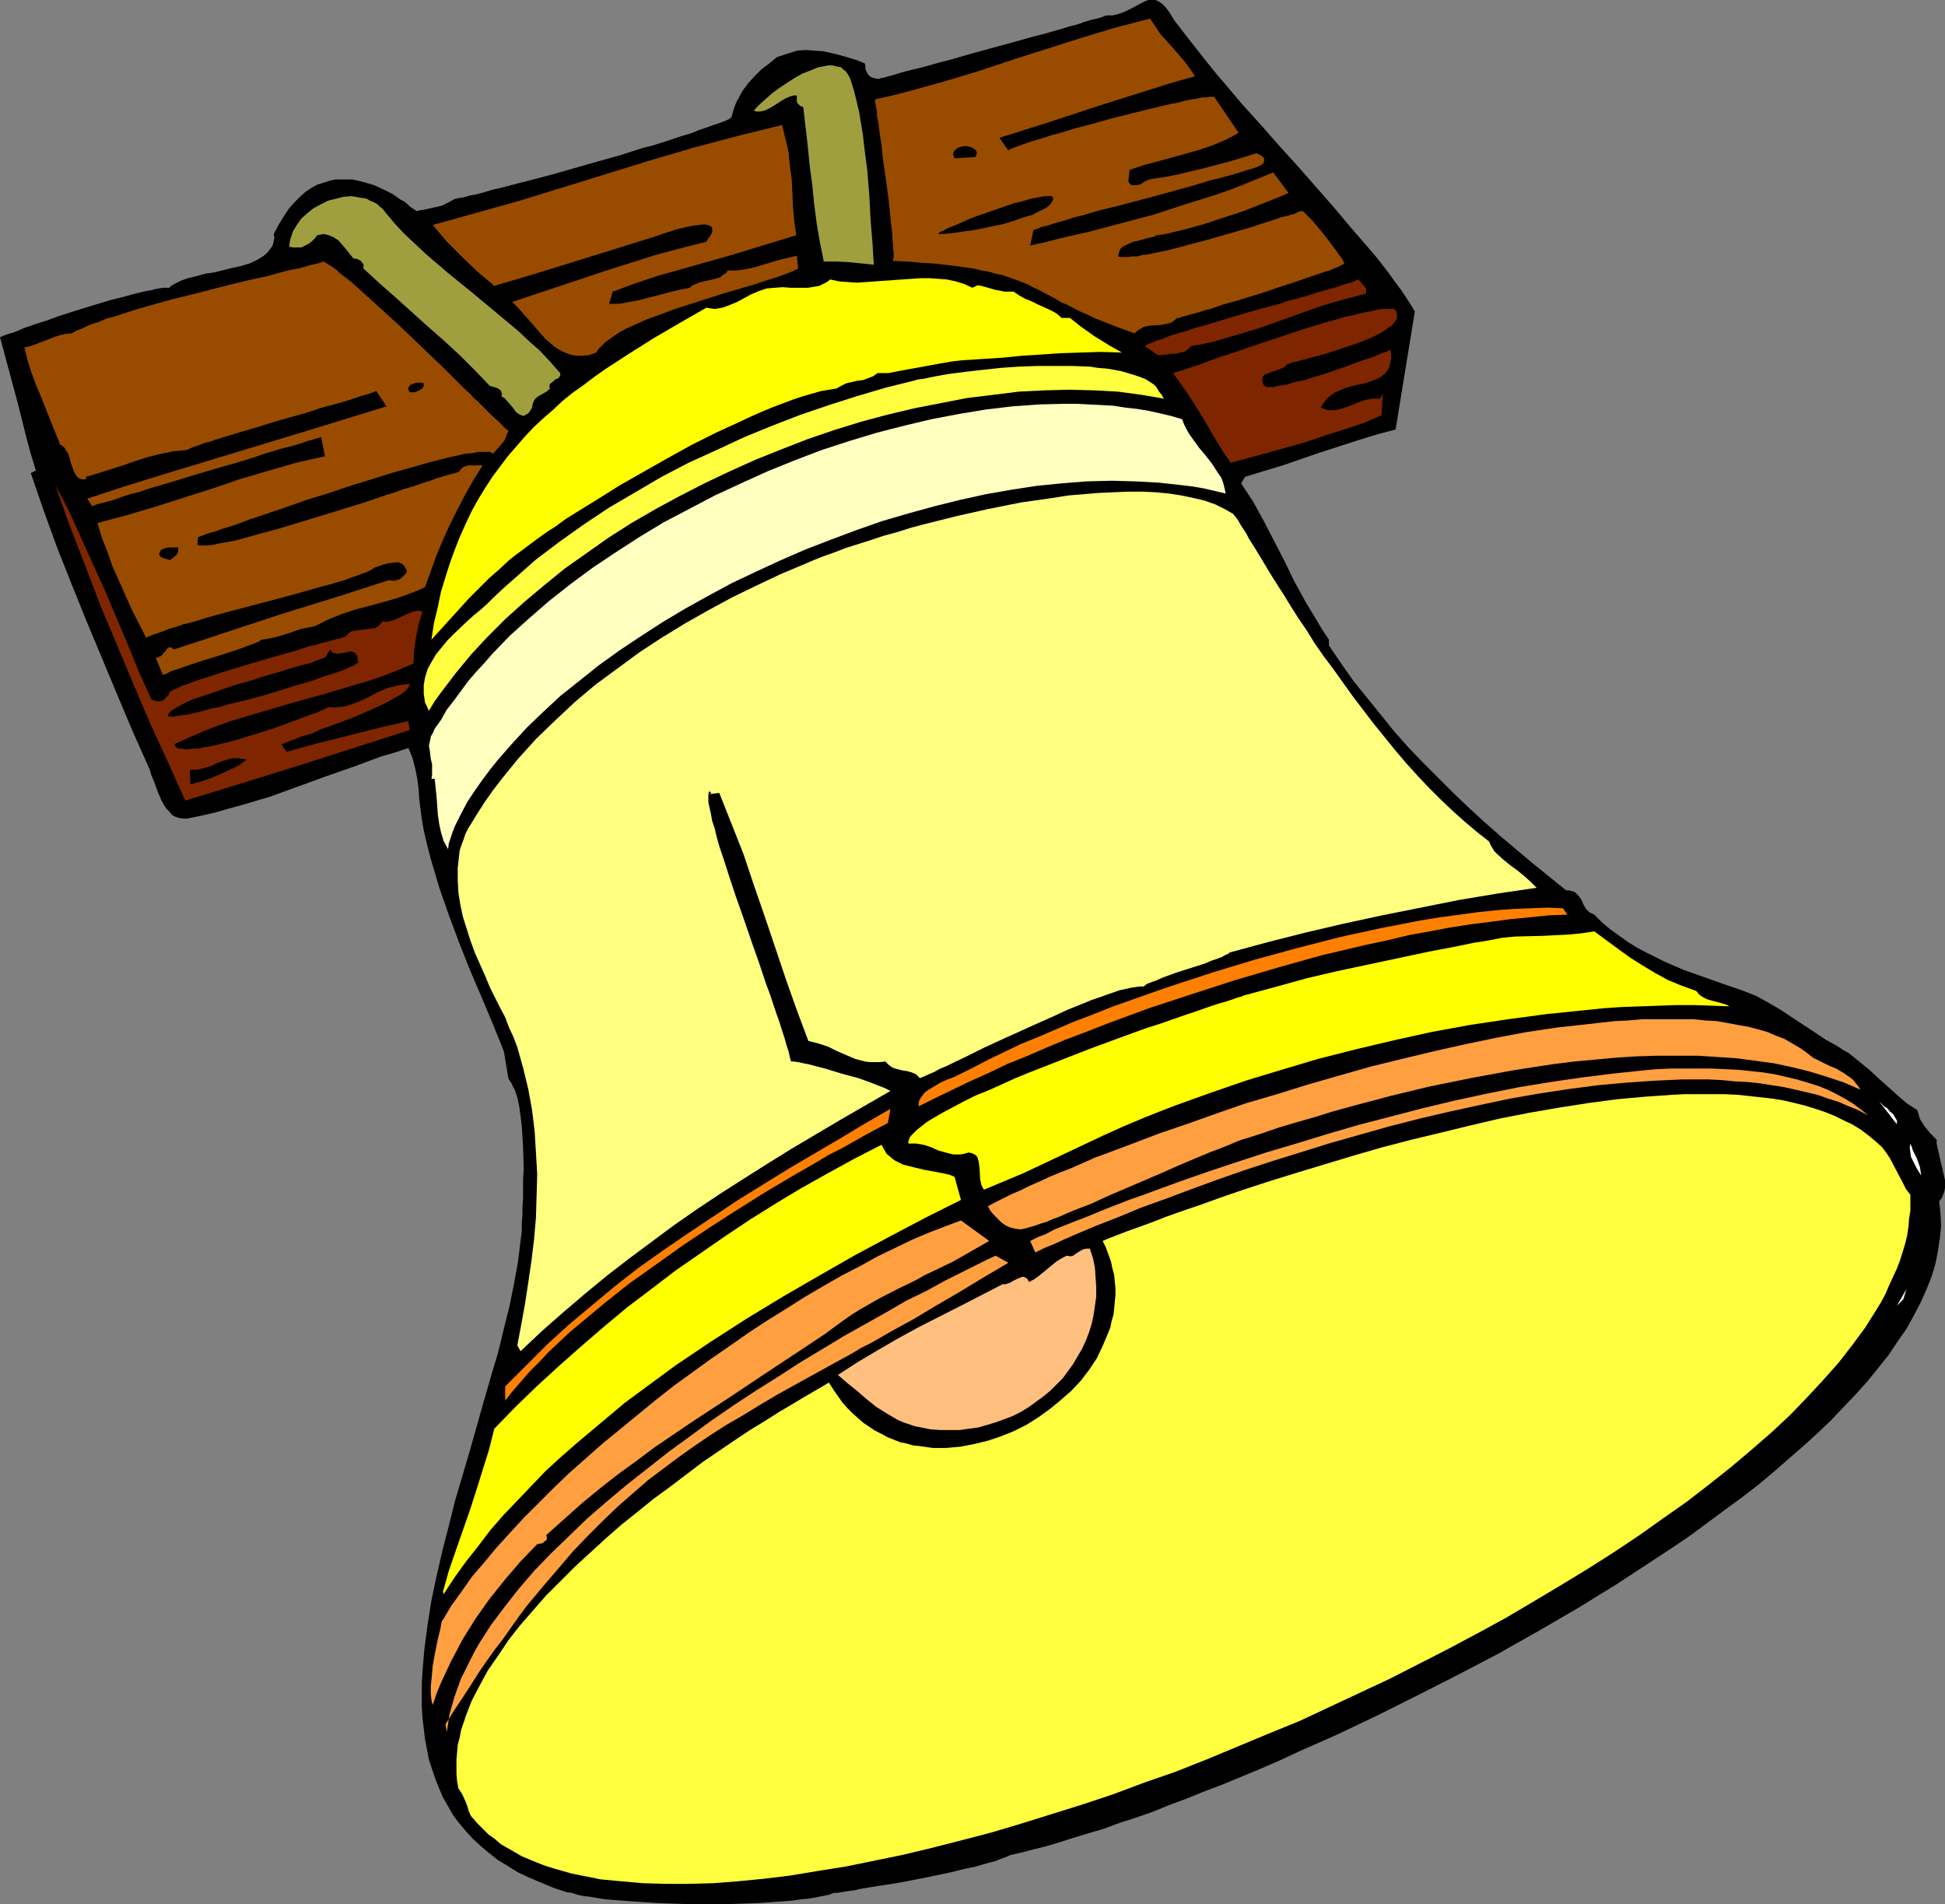 <?xml version="1.0" encoding="UTF-8" standalone="no"?>
<svg
   version="1.0"
   width="129.724mm"
   height="126.999mm"
   id="svg33"
   sodipodi:docname="Liberty Bell 10.wmf"
   xmlns:inkscape="http://www.inkscape.org/namespaces/inkscape"
   xmlns:sodipodi="http://sodipodi.sourceforge.net/DTD/sodipodi-0.dtd"
   xmlns="http://www.w3.org/2000/svg"
   xmlns:svg="http://www.w3.org/2000/svg">
  <rect width="100%" height="100%" fill="#808080" stroke="none"/>
  <sodipodi:namedview
     id="namedview33"
     pagecolor="#ffffff"
     bordercolor="#000000"
     borderopacity="0.25"
     inkscape:showpageshadow="2"
     inkscape:pageopacity="0.0"
     inkscape:pagecheckerboard="0"
     inkscape:deskcolor="#d1d1d1"
     inkscape:document-units="mm" />
  <defs
     id="defs1">
    <pattern
       id="WMFhbasepattern"
       patternUnits="userSpaceOnUse"
       width="6"
       height="6"
       x="0"
       y="0" />
  </defs>
  <path
     style="fill:#000000;fill-opacity:1;fill-rule:evenodd;stroke:none"
     d="m 356.651,78.519 -4.848,29.727 -4.848,1.292 -4.686,1.454 -9.534,3.07 -9.373,3.231 -4.848,1.454 -4.686,1.454 -0.97,1.616 3.07,4.685 2.747,5.008 2.586,5.008 2.586,5.008 2.424,5.008 2.747,5.008 2.909,4.847 1.454,2.423 1.616,2.423 v 1.454 l 3.07,4.524 3.07,4.362 3.394,4.201 3.394,4.201 3.394,4.201 3.555,4.039 3.717,3.877 3.878,3.877 3.717,3.716 3.878,3.716 4.04,3.716 4.04,3.554 8.242,6.947 8.403,6.786 h 0.646 l 0.646,0.162 0.646,0.162 0.485,0.323 0.808,0.808 0.646,0.969 0.485,1.131 0.646,1.131 0.808,0.808 0.646,0.323 0.646,0.323 1.939,1.939 2.101,1.777 2.262,1.616 2.262,1.616 2.101,1.292 2.424,1.292 2.262,1.131 2.262,1.131 4.848,2.1 5.01,1.777 5.01,1.777 5.171,1.777 3.232,1.292 2.909,1.616 3.07,1.777 2.909,1.939 5.656,3.716 2.909,1.939 2.909,1.616 1.454,0.969 1.454,0.808 2.586,2.1 2.586,2.1 2.262,2.1 4.686,4.201 2.424,2.1 2.747,1.777 0.323,1.131 0.323,1.131 0.646,0.969 0.485,0.808 1.454,1.777 1.616,1.616 v 0.969 l 0.162,0.808 0.485,2.1 0.485,2.1 0.485,2.1 0.485,2.1 v 0.969 0.969 l -0.162,0.969 -0.323,0.808 -0.323,0.808 -0.646,0.808 0.323,3.07 0.162,3.07 -0.323,3.231 -0.485,3.231 -0.646,3.231 -0.97,3.231 -1.293,3.231 -1.454,3.231 -1.778,3.393 -1.778,3.231 -2.262,3.231 -2.262,3.393 -2.586,3.231 -2.747,3.393 -2.909,3.231 -3.07,3.231 -3.232,3.393 -3.394,3.231 -3.555,3.231 -3.717,3.231 -3.878,3.393 -3.878,3.231 -4.202,3.231 -4.202,3.07 -4.363,3.231 -4.363,3.231 -4.525,3.07 -4.686,3.07 -9.373,6.139 -9.696,5.978 -10.019,5.816 -10.019,5.655 -10.181,5.332 -10.181,5.17 -10.019,5.008 -10.181,4.847 -9.858,4.362 -4.848,2.262 -4.848,2.1 -4.686,1.939 -4.686,1.939 -4.686,1.777 -4.363,1.777 -4.363,1.616 -4.363,1.777 -4.202,1.454 -4.04,1.292 -3.878,1.454 -3.878,1.131 -3.717,1.131 -3.555,1.131 -3.232,0.969 -3.232,0.808 -3.07,0.808 -2.909,0.646 -0.646,0.323 -0.808,0.323 -0.97,0.323 -1.131,0.485 -2.424,0.646 -2.747,0.808 -3.07,0.646 -3.232,0.808 -6.949,1.454 -6.787,1.292 -3.232,0.485 -3.07,0.485 -2.909,0.485 -1.293,0.323 -1.293,0.162 -1.131,0.162 -0.97,0.162 -0.97,0.162 h -0.808 l -1.293,0.485 -1.616,0.323 -1.616,0.323 -1.778,0.323 -1.939,0.162 -2.101,0.323 -2.101,0.162 -2.262,0.162 -4.525,0.323 -5.01,0.162 -5.01,0.162 h -5.01 l -5.171,-0.162 -4.848,-0.162 -4.848,-0.323 -4.525,-0.323 -2.101,-0.162 -2.101,-0.162 -1.778,-0.323 -1.939,-0.323 -1.616,-0.162 -1.454,-0.323 -1.454,-0.485 -1.293,-0.162 -3.394,-1.131 -3.07,-1.292 -3.07,-1.292 -2.747,-1.292 -2.586,-1.616 -2.424,-1.454 -2.262,-1.777 -2.101,-1.777 -1.939,-1.777 -1.778,-1.939 -1.778,-2.1 -1.454,-1.939 -1.293,-2.262 -1.293,-2.262 -0.97,-2.262 -0.97,-2.423 -0.808,-2.423 -0.808,-2.423 -0.485,-2.585 -0.485,-2.585 -0.323,-2.747 -0.323,-2.747 -0.162,-2.747 v -2.747 -2.908 l 0.162,-2.908 0.485,-5.816 0.808,-6.139 0.97,-6.139 1.293,-6.139 1.454,-6.301 1.616,-6.301 1.616,-6.462 3.717,-12.602 3.555,-12.602 1.778,-6.139 1.778,-5.978 1.454,-5.978 1.454,-5.816 1.131,-5.655 0.97,-5.332 0.323,-2.585 0.323,-2.747 0.323,-2.423 v -2.423 l 0.162,-1.616 v -1.939 l 0.162,-2.262 v -2.262 -2.585 l 0.162,-2.585 -0.162,-5.493 -0.162,-2.747 -0.162,-2.585 -0.323,-2.585 -0.323,-2.423 -0.485,-2.262 -0.646,-1.939 -0.485,-0.808 -0.323,-0.808 -0.485,-0.646 -0.323,-0.646 -1.131,-6.786 -2.747,-6.786 -2.909,-6.947 -2.909,-6.786 -2.747,-6.947 -2.586,-6.947 -2.424,-6.947 -2.101,-7.109 -0.97,-3.716 -0.808,-3.554 -0.485,-2.747 -0.323,-2.585 -0.323,-2.423 -0.162,-2.585 -0.323,-2.585 -0.485,-2.423 -0.646,-2.585 -0.485,-1.292 -0.646,-1.454 -3.394,1.131 -3.394,0.969 -6.949,2.585 -6.949,2.423 -7.11,2.585 -7.11,2.585 -7.11,2.1 -3.555,0.969 -3.394,0.969 -3.555,0.808 -3.232,0.646 h -1.131 l -0.97,-0.162 -0.97,-0.323 -0.808,-0.485 -0.646,-0.808 -0.808,-0.808 -0.485,-0.808 -0.646,-1.131 -0.97,-2.262 -0.808,-2.262 -0.808,-1.939 -0.323,-1.131 -0.323,-0.808 -4.04,-9.047 -3.878,-9.209 -7.757,-18.579 -3.717,-9.209 -3.717,-9.371 -3.394,-9.371 L 7.757,119.232 9.05,118.586 7.757,114.385 6.626,110.184 4.525,101.783 2.262,93.382 0,84.981 0.808,84.658 1.616,84.335 l 0.97,-0.323 1.131,-0.323 1.131,-0.485 1.131,-0.485 2.747,-0.969 3.07,-0.969 3.07,-1.131 6.626,-2.1 3.232,-0.969 3.232,-0.969 3.232,-0.808 2.909,-0.808 2.747,-0.646 1.131,-0.162 1.131,-0.323 0.97,-0.162 0.97,-0.162 h 0.808 0.808 l 0.485,-0.485 0.808,-0.485 1.616,-0.808 1.778,-0.646 2.101,-0.485 2.262,-0.646 2.262,-0.323 4.525,-1.131 2.262,-0.485 2.101,-0.646 1.778,-0.808 1.616,-0.969 0.646,-0.485 0.646,-0.646 0.485,-0.646 0.485,-0.646 0.323,-0.646 0.162,-0.808 0.162,-0.808 -0.162,-0.969 1.293,-2.423 1.293,-2.1 1.293,-1.939 1.454,-1.616 1.454,-1.454 1.293,-1.131 1.454,-0.969 1.454,-0.808 1.616,-0.485 1.454,-0.485 1.454,-0.323 h 1.454 1.454 1.454 l 1.454,0.323 1.293,0.323 2.747,0.808 2.424,1.131 2.262,1.131 1.778,1.292 0.97,0.485 0.808,0.646 0.485,0.485 0.646,0.485 0.485,0.323 0.323,0.162 0.162,0.162 0.162,0.162 h 0.485 l 0.485,-0.162 1.131,-0.162 1.454,-0.323 1.454,-0.323 1.454,-0.323 1.293,-0.646 0.97,-0.485 0.808,-0.485 1.131,-0.323 1.293,-0.162 1.616,-0.485 1.778,-0.323 1.778,-0.485 2.101,-0.646 2.262,-0.485 2.424,-0.646 2.424,-0.646 2.586,-0.646 5.494,-1.454 5.656,-1.616 5.656,-1.616 5.818,-1.616 5.494,-1.777 2.586,-0.646 2.586,-0.808 2.424,-0.808 2.424,-0.808 2.262,-0.646 1.939,-0.808 1.939,-0.646 1.778,-0.646 1.454,-0.485 1.293,-0.485 1.131,-0.485 0.646,-0.485 0.323,-1.131 0.323,-1.131 0.485,-1.292 0.485,-0.969 1.131,-2.1 1.454,-1.939 1.616,-1.777 1.778,-1.777 1.939,-1.454 1.939,-1.616 5.01,-1.616 2.262,-0.162 2.262,0.162 2.101,0.162 2.262,0.485 1.939,0.485 2.262,0.646 2.101,0.646 1.939,0.808 0.162,0.808 v 0.646 l 0.323,0.646 0.323,0.646 0.485,0.485 0.485,0.323 0.646,0.162 0.808,0.162 h 0.323 l 0.485,-0.162 0.808,-0.162 1.131,-0.323 1.293,-0.323 1.454,-0.485 1.778,-0.485 1.939,-0.485 2.101,-0.485 2.262,-0.646 2.262,-0.646 2.586,-0.646 5.01,-1.454 10.666,-2.908 5.171,-1.454 2.586,-0.646 2.262,-0.646 2.262,-0.646 2.101,-0.646 1.939,-0.485 1.778,-0.646 1.616,-0.485 1.454,-0.323 1.131,-0.323 0.808,-0.323 0.646,-0.162 h 0.162 1.293 l 1.293,-0.323 0.97,-0.323 1.131,-0.485 1.939,-0.969 1.778,-0.969 0.97,-0.485 L 289.425,0 h 0.808 0.97 l 0.808,0.323 0.97,0.646 0.808,0.808 0.485,0.646 0.485,0.646 1.293,2.1 1.616,2.1 1.616,2.1 1.778,2.262 1.778,2.262 1.939,2.423 1.939,2.423 2.101,2.423 4.363,5.17 4.686,5.17 4.686,5.332 4.686,5.17 4.686,5.332 4.525,5.17 4.202,5.008 2.101,2.423 2.101,2.423 1.939,2.262 1.778,2.262 1.616,2.1 1.616,2.262 1.454,1.939 1.293,1.939 1.131,1.777 z"
     id="path1" />
  <path
     style="fill:#994c00;fill-opacity:1;fill-rule:evenodd;stroke:none"
     d="m 301.222,19.226 -6.302,1.777 -6.141,1.939 -12.282,3.877 -12.282,4.039 -12.282,3.877 2.262,3.231 0.323,-0.323 0.808,-0.323 0.808,-0.323 0.97,-0.323 1.293,-0.485 1.454,-0.485 1.616,-0.485 1.616,-0.485 1.939,-0.646 1.939,-0.485 4.202,-1.292 4.363,-1.131 4.525,-1.292 4.525,-1.131 4.525,-1.131 4.04,-0.969 2.101,-0.485 1.778,-0.323 1.778,-0.485 1.616,-0.323 1.293,-0.162 1.293,-0.323 h 1.131 l 0.808,-0.162 h 0.646 0.485 l 6.141,9.047 -1.616,0.969 -1.616,0.808 -3.394,1.454 -3.394,1.131 -3.394,0.969 -3.555,0.969 -3.555,0.969 -3.555,0.969 -3.394,1.131 -0.323,2.908 0.323,0.485 0.323,0.323 0.323,0.162 h 0.323 0.646 l 0.97,-0.162 1.616,-0.969 0.808,-0.323 0.808,-0.162 3.232,-0.485 3.232,-0.646 3.394,-0.808 3.394,-0.808 6.626,-1.777 3.232,-0.969 3.07,-0.969 0.97,0.485 0.485,0.323 0.323,0.323 0.162,0.323 v 0.485 l -0.162,0.485 -0.485,0.485 -0.323,0.162 -0.646,0.323 -0.808,0.323 -1.131,0.323 -1.131,0.323 -1.454,0.485 -1.616,0.485 -1.778,0.485 -1.778,0.485 -2.101,0.485 -2.101,0.646 -2.101,0.646 -4.686,1.292 -4.686,1.292 -2.424,0.646 -2.424,0.646 -4.848,1.292 -4.686,1.131 -2.262,0.646 -2.101,0.646 -2.101,0.485 -1.939,0.646 -1.778,0.485 -1.616,0.485 -1.454,0.485 -1.454,0.323 -1.131,0.485 -0.97,0.323 -0.808,3.877 3.717,-0.808 3.717,-0.969 7.757,-1.777 7.918,-2.1 7.918,-2.1 7.918,-2.585 7.757,-2.423 3.717,-1.292 3.717,-1.454 3.555,-1.454 3.555,-1.454 v 0 l 3.878,5.17 -1.454,0.646 -1.616,0.646 -1.939,0.808 -2.101,0.808 -2.101,0.808 -2.424,0.969 -5.01,1.616 -4.848,1.616 -2.424,0.646 -2.262,0.646 -2.101,0.485 -1.939,0.485 -1.616,0.323 -1.454,0.162 -0.485,0.323 -0.646,0.162 -1.454,0.323 -1.616,0.485 -1.616,0.323 -1.454,0.646 -0.646,0.323 -0.646,0.323 -0.485,0.485 -0.323,0.646 -0.162,0.646 -0.162,0.646 0.808,0.162 h 0.646 0.97 l 1.131,-0.162 h 1.293 l 1.131,-0.323 1.454,-0.162 1.454,-0.323 3.232,-0.646 3.232,-0.808 3.555,-0.969 3.717,-0.969 7.272,-2.1 3.394,-0.969 3.394,-1.131 3.07,-0.969 1.293,-0.485 1.454,-0.323 1.131,-0.323 1.131,-0.323 0.808,-0.485 0.97,-0.162 0.485,0.485 0.485,0.485 0.808,0.808 0.646,0.646 1.616,1.939 1.616,1.939 1.454,1.939 1.454,1.939 0.646,0.969 0.646,0.808 0.323,0.646 0.323,0.646 -0.162,0.162 -0.323,0.162 -0.646,0.323 -0.646,0.323 -0.97,0.323 -0.97,0.485 -1.293,0.323 -1.293,0.485 -1.454,0.485 -1.454,0.485 -3.232,1.131 -3.555,1.131 -3.717,1.292 -7.272,2.262 -3.555,0.969 -3.232,1.131 -1.454,0.323 -1.293,0.485 -1.293,0.323 -1.293,0.323 -0.97,0.323 -0.808,0.162 -0.808,0.323 h -0.485 l -0.485,0.485 -0.646,0.485 -0.646,0.323 -0.808,0.162 -1.454,0.323 -2.909,0.162 -1.454,0.323 -0.485,0.323 -0.646,0.323 -0.646,0.485 -0.485,0.485 -2.747,-0.969 -2.586,-0.969 -2.424,-0.969 -2.101,-0.808 -1.939,-0.969 -1.939,-0.808 -1.616,-0.808 -1.454,-0.808 -1.616,-0.646 -1.293,-0.808 -2.424,-1.292 -2.424,-1.292 -1.131,-0.485 -1.131,-0.646 -2.424,-0.969 -2.747,-0.969 -1.454,-0.485 -1.616,-0.323 -1.616,-0.485 -1.939,-0.323 -1.939,-0.485 -2.262,-0.323 -2.424,-0.323 -2.586,-0.323 -2.909,-0.323 -3.07,-0.162 -3.394,-0.323 -3.717,-0.162 v -0.323 l 0.162,-0.485 v -1.454 l -0.162,-0.969 v -0.969 l -0.162,-1.131 v -1.292 l -0.323,-2.747 -0.323,-3.07 -0.323,-3.231 -0.485,-3.554 -0.97,-6.786 -0.323,-3.231 -0.485,-3.07 -0.323,-2.747 -0.323,-1.292 v -1.131 l -0.162,-0.969 -0.162,-0.808 -0.162,-0.808 v -0.646 l 4.363,-0.969 4.363,-1.131 8.726,-2.423 8.565,-2.585 8.726,-2.908 17.291,-5.493 8.565,-2.585 8.726,-2.262 1.293,1.939 1.293,1.939 3.07,3.393 3.07,3.554 1.293,1.777 z"
     id="path2" />
  <path
     style="fill:#9f9f3f;fill-opacity:1;fill-rule:evenodd;stroke:none"
     d="m 220.261,66.725 -3.07,-0.323 -3.232,-0.323 -3.07,-0.162 h -3.232 l -0.97,-4.847 -0.808,-4.685 -0.646,-5.008 -0.485,-4.847 -0.646,-4.847 -0.485,-4.847 -1.131,-9.855 -0.485,-0.162 -0.323,-0.162 -0.323,-0.323 -0.323,-0.323 -0.162,-0.485 v -0.485 -0.485 -0.485 h -0.808 l -0.646,0.162 -1.293,0.485 -1.293,0.808 -1.293,0.808 -1.293,0.808 -1.293,0.646 -0.646,0.162 -0.808,0.162 h -0.646 l -0.808,-0.162 0.323,-0.485 0.485,-0.485 0.97,-0.969 1.454,-1.292 1.454,-1.292 1.778,-1.292 1.939,-1.292 1.778,-1.131 1.939,-1.131 2.101,-0.808 1.939,-0.808 1.778,-0.323 0.808,-0.162 h 0.97 l 0.808,0.162 0.646,0.162 0.808,0.162 0.485,0.485 0.646,0.485 0.485,0.646 0.485,0.808 0.323,0.808 0.808,2.585 0.646,2.585 0.646,2.747 0.485,2.908 0.485,2.908 0.323,2.908 0.808,6.301 0.485,6.139 0.323,6.139 0.485,5.816 0.162,2.747 z"
     id="path3" />
  <path
     style="fill:#994c00;fill-opacity:1;fill-rule:evenodd;stroke:none"
     d="m 200.707,59.293 -5.818,1.777 -5.818,1.777 -5.818,1.777 -5.818,1.616 -5.656,1.616 -5.818,1.616 -5.818,1.939 -5.656,2.1 V 73.349 l -0.97,3.231 h 2.586 l 2.586,-0.485 2.586,-0.485 2.424,-0.646 2.586,-0.646 2.424,-0.646 2.586,-0.646 2.586,-0.485 0.485,-0.485 0.646,-0.323 1.131,-0.485 1.293,-0.323 1.454,-0.323 1.293,-0.323 1.293,-0.323 0.97,-0.808 0.646,-0.323 0.323,-0.646 h 2.262 l 2.262,-0.323 2.262,-0.485 2.101,-0.646 4.363,-1.292 2.101,-0.485 2.101,-0.485 0.323,3.231 -0.97,0.485 -1.131,0.485 -1.293,0.485 -1.293,0.485 -1.454,0.485 -1.616,0.485 -3.394,1.131 -3.878,1.131 -3.878,1.131 -8.08,2.585 -4.04,1.292 -3.878,1.454 -3.555,1.292 -3.555,1.616 -1.454,0.646 -1.454,0.808 -1.454,0.969 -1.131,0.808 -1.131,0.808 -0.808,0.808 -0.808,0.808 -0.646,0.969 -1.778,0.646 -1.778,0.162 h -1.616 l -1.454,-0.323 -1.293,-0.485 -1.293,-0.646 -1.293,-0.808 -1.131,-0.969 -1.131,-0.969 -1.131,-1.292 -2.262,-2.585 -2.424,-2.747 -1.293,-1.454 -1.293,-1.292 12.12,-4.039 12.12,-4.039 12.282,-3.877 6.141,-1.616 6.302,-1.616 0.485,-0.808 0.485,-0.646 0.323,-0.646 0.162,-0.485 v -0.485 -0.323 l -0.162,-0.323 -0.162,-0.162 -0.808,-0.323 -0.97,-0.162 -1.293,0.162 -1.454,0.162 -2.909,0.646 -1.454,0.323 -1.293,0.485 -1.131,0.323 -0.97,0.323 -0.323,0.162 h -0.323 l -0.162,0.162 v 0 l -10.342,3.231 -20.846,6.462 -10.342,3.07 -4.202,-3.554 -3.878,-3.716 -3.878,-3.877 -3.555,-4.201 10.989,-3.07 10.989,-3.07 21.978,-6.786 10.989,-3.393 10.989,-3.231 10.989,-2.908 11.15,-2.747 0.808,3.393 0.808,3.393 0.323,3.393 0.485,3.554 0.162,3.554 0.162,3.554 0.323,3.393 z"
     id="path4" />
  <path
     style="fill:#000000;fill-opacity:1;fill-rule:evenodd;stroke:none"
     d="m 245.793,39.582 -5.171,0.323 -0.323,-0.808 v -0.646 l 0.323,-0.485 0.485,-0.485 0.485,-0.323 0.646,-0.162 0.646,-0.162 h 0.808 l 0.646,0.162 0.646,0.162 0.485,0.323 0.485,0.323 0.162,0.323 0.162,0.485 -0.162,0.485 z"
     id="path5" />
  <path
     style="fill:#9f9f3f;fill-opacity:1;fill-rule:evenodd;stroke:none"
     d="m 138.653,97.906 -0.646,0.646 -0.808,0.485 -1.454,0.808 -0.646,0.485 -0.485,0.646 -0.323,0.808 -0.162,0.969 -0.485,0.808 -0.485,0.646 -0.646,0.323 -0.485,0.323 -0.485,-0.162 -0.485,-0.162 -0.485,-0.323 -0.485,-0.323 -0.808,-1.131 -0.97,-1.131 -0.97,-1.131 -0.485,-0.323 -0.485,-0.323 0.162,-0.485 -0.162,-0.646 -0.323,-0.485 -0.323,-0.162 -0.485,-0.323 -0.646,-0.162 -1.131,-0.323 -3.717,-3.877 -3.878,-3.877 -4.04,-3.716 -4.04,-3.554 -8.08,-7.27 -4.04,-3.554 -4.04,-3.716 V 67.048 66.563 l -0.323,-0.323 -0.323,-0.485 -0.97,-0.485 -0.97,-0.162 -1.778,-2.262 -0.97,-1.131 -0.97,-1.131 -1.293,-0.808 -1.131,-0.485 -0.646,-0.162 -0.646,-0.162 -0.808,0.162 -0.808,0.162 -0.646,0.808 -0.646,0.646 -0.808,0.646 -0.97,0.485 -0.97,0.485 h -0.97 -1.131 l -0.97,-0.162 0.162,-1.131 0.162,-0.808 0.646,-1.939 0.97,-1.616 1.131,-1.616 1.454,-1.292 1.616,-1.292 1.778,-0.969 1.939,-0.969 1.939,-0.485 1.939,-0.485 1.939,-0.162 1.939,0.323 1.939,0.323 0.808,0.485 0.808,0.323 0.97,0.485 0.646,0.646 0.808,0.646 0.646,0.808 2.262,2.747 2.424,2.585 2.747,2.585 2.747,2.585 5.656,4.847 5.979,4.847 5.818,4.847 5.818,4.847 2.747,2.585 2.747,2.423 2.586,2.747 2.262,2.585 0.323,0.323 v 0.323 0.323 l -0.162,0.162 -0.323,0.485 -0.808,0.323 -0.485,0.485 -0.646,0.485 -0.162,0.162 -0.162,0.485 v 0.323 z"
     id="path6" />
  <path
     style="fill:#000000;fill-opacity:1;fill-rule:evenodd;stroke:none"
     d="m 265.347,49.599 0.162,0.485 -0.162,0.485 -0.162,0.323 -0.323,0.485 -0.485,0.485 -0.646,0.485 -0.808,0.485 -0.808,0.323 -1.778,0.969 -2.262,0.646 -2.262,0.808 -2.586,0.808 -5.333,1.131 -2.424,0.485 -2.424,0.323 -2.262,0.323 -0.97,0.162 h -0.808 l -0.808,0.162 h -1.778 l 0.323,-0.323 0.485,-0.323 0.646,-0.162 0.646,-0.485 1.616,-0.646 1.939,-0.808 2.101,-0.969 2.101,-0.808 4.686,-1.616 4.686,-1.616 2.101,-0.485 2.101,-0.646 1.778,-0.323 1.616,-0.323 h 0.646 0.646 0.485 z"
     id="path7" />
  <path
     style="fill:#994c00;fill-opacity:1;fill-rule:evenodd;stroke:none"
     d="m 128.149,108.569 -0.323,0.808 -0.646,1.616 -0.646,0.808 -1.131,1.292 -1.131,1.292 -0.162,-0.162 -0.323,-0.162 -0.323,-0.162 h -0.485 -1.131 -1.293 l -1.616,0.323 -1.778,0.162 -2.101,0.485 -2.262,0.485 -2.424,0.646 -2.586,0.646 -2.747,0.808 -2.909,0.808 -2.909,0.808 -3.07,0.969 -6.302,1.939 -3.07,0.969 -3.232,1.131 -6.302,1.939 -5.979,2.1 -2.909,0.969 -2.747,0.969 -2.586,0.808 -2.424,0.969 -2.424,0.808 -2.101,0.646 -1.778,0.646 -1.778,0.485 -1.293,0.485 -1.293,0.485 -0.162,1.939 0.485,0.162 h 0.97 0.97 l 1.454,-0.162 1.454,-0.323 1.778,-0.323 1.939,-0.323 1.939,-0.485 2.262,-0.646 2.262,-0.646 2.424,-0.646 2.424,-0.646 5.333,-1.616 5.333,-1.616 10.989,-3.393 5.171,-1.777 2.586,-0.808 2.262,-0.808 2.262,-0.646 2.262,-0.808 2.101,-0.646 1.778,-0.646 1.616,-0.485 1.616,-0.485 1.293,-0.323 0.97,-0.323 0.485,-0.646 0.485,-0.485 0.808,-0.323 0.808,-0.162 h 3.394 l -2.262,3.554 -2.101,3.716 -1.939,3.716 -1.939,3.877 -1.778,3.877 -1.616,3.877 -1.454,4.039 -1.454,4.039 -1.778,0.808 -1.616,0.646 -3.555,1.292 -3.394,0.969 -3.555,0.969 -3.717,0.969 -3.394,1.131 -3.555,1.454 -1.616,0.808 -1.616,0.808 -1.616,0.323 -1.778,0.323 -3.232,1.131 -3.232,0.969 -1.616,0.323 -1.778,0.323 h -0.162 l -0.323,0.162 -0.323,0.323 -0.485,0.162 -1.131,0.485 -1.454,0.485 -1.616,0.646 -1.939,0.646 -4.04,1.292 -4.202,1.292 -1.939,0.646 -1.939,0.646 -1.778,0.646 -1.616,0.485 -1.131,0.646 -0.97,0.323 -1.778,-4.362 h 0.485 l 0.323,-0.162 0.646,-0.323 0.485,-0.646 0.485,-0.485 0.323,-0.485 0.485,-0.485 h 0.646 l 0.323,0.323 0.485,0.162 26.987,-8.886 13.574,-4.201 13.574,-4.362 0.646,0.162 h 0.808 l 0.485,-0.162 0.646,-0.162 0.646,-0.485 0.485,-0.485 0.485,-0.485 0.323,-0.646 -0.323,-0.646 -0.323,-0.485 -0.323,-0.485 -0.485,-0.323 -0.485,-0.162 -0.485,-0.162 -1.131,0.162 -1.293,0.162 -1.293,0.323 -1.293,0.485 -0.97,0.323 -0.323,0.323 -0.646,0.323 -0.97,0.485 -0.97,0.323 -1.293,0.485 -1.454,0.485 -1.616,0.646 -1.778,0.485 -2.101,0.646 -1.939,0.485 -2.262,0.646 -2.262,0.646 -4.686,1.292 -4.848,1.292 -9.858,2.585 -4.686,1.292 -2.101,0.646 -2.101,0.646 -2.101,0.485 -1.778,0.646 -1.778,0.485 -1.616,0.646 -1.293,0.485 -1.131,0.323 -1.131,0.485 -0.646,0.323 -3.555,-6.947 -3.232,-7.27 -1.616,-3.554 -1.293,-3.716 -1.454,-3.716 -1.131,-3.716 7.272,-1.939 7.11,-2.1 14.221,-4.524 7.11,-2.423 7.11,-2.1 7.272,-2.1 3.555,-0.808 3.717,-0.808 -0.97,-4.847 h -0.162 l -0.323,0.162 -0.808,0.162 -0.808,0.323 -1.293,0.323 -1.293,0.485 -1.616,0.485 -1.778,0.485 -1.939,0.485 -2.101,0.646 -2.262,0.646 -2.262,0.808 -4.686,1.454 -5.171,1.454 -10.181,3.07 -4.848,1.454 -2.262,0.646 -2.262,0.808 -2.101,0.485 -1.939,0.646 -1.778,0.646 -1.616,0.485 -1.293,0.323 -1.293,0.323 -0.97,0.323 -0.646,0.323 -1.293,-1.939 9.373,-3.07 9.373,-2.908 37.814,-11.471 18.907,-5.816 -2.586,-3.877 -0.808,0.323 -0.808,0.323 -1.131,0.323 -1.131,0.323 -1.454,0.485 -1.454,0.485 -1.616,0.485 -1.616,0.485 -3.717,0.969 -3.878,1.292 -8.08,2.262 -4.04,1.292 -3.878,1.131 -3.717,1.131 -1.616,0.485 -1.616,0.485 -1.293,0.485 -1.454,0.323 -1.131,0.485 -0.97,0.323 -0.97,0.323 -0.646,0.323 -0.485,0.162 -0.162,0.162 -3.394,0.323 -3.232,0.646 -3.232,0.808 -3.07,0.969 -3.232,1.131 -3.07,0.969 -3.07,0.969 -3.232,0.969 v 0.646 h -0.808 l -0.646,-0.162 -0.646,-0.323 -0.323,-0.485 -0.323,-0.485 -0.323,-0.646 -0.485,-1.454 -0.323,-0.808 -0.162,-0.808 -0.485,-1.454 -0.485,-0.646 -0.323,-0.646 -0.485,-0.485 -0.646,-0.323 -2.424,-5.978 -2.424,-6.139 L 9.05,96.936 7.918,93.867 6.949,90.797 6.141,87.566 l 1.616,-0.323 2.909,-1.131 1.293,-0.485 1.616,-0.646 1.454,-0.485 1.454,-0.323 1.616,-0.162 1.131,-0.646 1.293,-0.485 1.293,-0.646 1.616,-0.646 1.616,-0.485 1.778,-0.808 1.939,-0.485 1.939,-0.646 4.04,-1.292 4.525,-1.292 4.686,-1.292 4.686,-1.131 9.373,-2.423 4.686,-1.131 4.525,-0.969 4.04,-1.131 1.939,-0.485 1.939,-0.323 1.778,-0.485 1.616,-0.485 1.616,-0.323 1.454,-0.485 0.485,0.323 0.808,0.485 0.808,0.485 1.131,0.808 0.97,0.969 1.293,0.969 1.454,1.131 1.454,1.292 1.616,1.454 1.616,1.454 1.778,1.616 1.778,1.616 3.717,3.393 3.717,3.554 7.595,7.27 3.555,3.554 1.616,1.616 1.778,1.616 0.646,0.808 0.808,0.646 1.454,1.454 1.454,1.454 1.131,1.131 1.293,1.131 0.97,0.969 0.808,0.808 z"
     id="path8" />
  <path
     style="fill:#ffff00;fill-opacity:1;fill-rule:evenodd;stroke:none"
     d="m 246.44,71.895 0.97,0.162 1.131,0.323 1.131,0.323 1.131,0.323 2.424,0.485 h 0.97 1.293 l 1.454,0.969 1.454,0.808 1.616,0.646 1.616,0.808 3.232,1.454 1.454,0.808 1.293,1.131 h 2.101 l 3.07,2.423 3.232,2.262 3.394,2.1 3.394,1.939 -5.333,-0.162 -5.01,0.162 -5.01,0.162 -4.848,0.323 -5.01,0.323 -4.848,0.485 -5.01,0.323 -5.171,0.323 -2.747,0.323 -2.747,0.485 -5.333,0.969 -5.333,0.969 -2.424,0.485 h -2.747 l -1.131,0.808 -1.293,0.485 -1.293,0.485 -1.454,0.162 -2.747,0.646 -1.293,0.646 -1.131,0.646 -1.939,0.323 -1.939,0.323 -2.262,0.646 -2.262,0.646 -2.424,0.808 -2.586,0.969 -2.586,0.969 -2.747,1.131 -2.909,1.292 -2.747,1.292 -5.979,2.747 -6.141,3.07 -6.141,3.393 -5.979,3.393 -5.979,3.393 -5.656,3.554 -5.494,3.393 -2.586,1.616 -2.424,1.777 -2.262,1.454 -2.262,1.616 -1.939,1.454 -1.939,1.454 -1.778,1.292 -1.616,1.292 -2.424,2.262 -2.586,2.262 -5.01,5.008 -4.848,5.332 -4.686,5.17 0.646,-4.201 0.97,-4.039 0.808,-3.877 1.131,-3.716 1.131,-3.554 1.293,-3.554 1.293,-3.231 1.454,-3.231 1.454,-3.07 1.616,-2.908 1.778,-2.908 1.778,-2.747 1.939,-2.585 1.939,-2.585 2.101,-2.423 2.101,-2.423 2.262,-2.423 2.424,-2.262 2.424,-2.1 2.424,-2.262 2.586,-2.1 2.747,-1.939 2.747,-2.1 2.747,-1.939 5.979,-3.877 6.141,-3.877 6.626,-3.877 6.787,-3.877 0.97,0.162 1.131,0.162 0.97,-0.162 0.97,-0.162 1.778,-0.646 1.939,-0.808 1.778,-0.969 1.778,-0.969 1.939,-0.808 1.939,-0.646 1.939,-0.162 2.101,-0.162 2.101,0.162 h 2.101 2.101 l 1.939,-0.323 0.97,-0.162 0.97,-0.485 0.97,-0.485 0.808,-0.646 2.262,0.485 2.262,0.162 2.262,0.162 2.262,-0.162 4.525,-0.323 4.525,-0.323 4.686,-0.323 h 2.262 l 2.262,0.162 2.101,0.162 2.262,0.485 2.101,0.646 2.101,0.969 z"
     id="path9" />
  <path
     style="fill:#7f2600;fill-opacity:1;fill-rule:evenodd;stroke:none"
     d="m 344.369,72.702 v 1.292 l -5.494,1.454 -5.656,1.616 -10.827,3.877 -5.494,1.939 -5.494,1.616 -5.494,1.616 -2.909,0.646 -2.747,0.485 -0.808,0.808 -0.97,0.646 -0.97,0.162 -1.131,0.323 h -1.131 l -1.131,0.162 -1.131,0.162 h -1.131 l -3.232,-2.262 0.485,-0.323 0.646,-0.323 0.97,-0.323 0.97,-0.485 1.293,-0.323 1.454,-0.646 1.454,-0.485 1.616,-0.485 1.778,-0.485 1.778,-0.646 4.04,-1.131 4.202,-1.292 4.363,-1.292 4.525,-1.292 4.363,-1.131 2.262,-0.808 2.101,-0.485 3.878,-1.131 1.939,-0.646 1.778,-0.485 1.778,-0.485 1.454,-0.485 1.454,-0.485 1.293,-0.323 1.131,-0.485 0.808,-0.323 z"
     id="path10" />
  <path
     style="fill:#7f2600;fill-opacity:1;fill-rule:evenodd;stroke:none"
     d="m 351.48,77.872 0.485,0.646 0.162,0.485 v 0.646 0.646 l -0.323,0.485 -0.485,0.646 -0.485,0.646 -0.808,0.485 -0.646,0.485 -0.97,0.646 -2.101,1.131 -2.262,0.969 -2.586,0.969 -5.333,1.777 -2.586,0.808 -2.424,0.646 -1.293,0.323 -0.97,0.323 -0.97,0.162 -0.97,0.323 -0.808,0.162 -0.646,0.162 -0.646,0.323 h -0.323 l -0.485,0.485 -0.323,0.323 -1.131,0.485 -1.293,0.485 -1.131,0.323 -1.131,0.485 -0.323,0.162 -0.323,0.485 -0.162,0.323 v 0.646 l 0.162,0.646 0.323,0.646 0.323,0.162 0.485,0.162 h 0.485 0.808 l 0.646,-0.162 0.808,-0.162 2.101,-0.323 2.101,-0.646 2.424,-0.485 2.424,-0.808 2.747,-0.808 5.171,-1.777 2.586,-0.969 2.262,-0.808 2.101,-0.646 1.778,-0.808 0.808,-0.323 0.646,-0.162 0.646,-0.323 0.485,-0.162 0.162,1.131 v 0.969 l -0.162,0.808 -0.162,0.808 -0.162,0.646 -0.323,0.646 -0.808,0.969 -0.97,0.808 -1.293,0.646 -1.293,0.485 -1.454,0.485 -3.07,0.646 -1.616,0.485 -1.616,0.646 -1.454,0.646 -1.293,0.969 -0.646,0.646 -0.485,0.646 -0.485,0.646 -0.485,0.808 0.97,0.323 0.808,0.323 h 0.97 0.97 l 1.939,-0.485 1.778,-0.646 1.939,-0.808 1.778,-0.646 0.97,-0.162 0.97,-0.162 h 0.97 0.97 l 0.646,-1.292 -0.323,5.493 -4.525,1.939 -4.848,1.616 -4.686,1.454 -4.686,1.616 -9.696,2.747 -4.848,1.292 -4.686,1.292 -1.939,-2.747 -1.778,-2.908 -3.394,-5.816 -3.555,-5.655 -1.939,-2.747 -1.939,-2.747 0.97,-0.323 1.293,-0.323 1.293,-0.485 1.454,-0.485 1.616,-0.485 1.616,-0.646 1.778,-0.646 1.778,-0.646 4.04,-1.292 4.202,-1.454 8.726,-2.908 4.363,-1.454 4.202,-1.292 4.04,-1.131 2.101,-0.646 1.778,-0.323 1.778,-0.485 1.616,-0.323 1.616,-0.323 1.293,-0.323 1.293,-0.162 h 1.131 0.97 z"
     id="path11" />
  <path
     style="fill:#ffff3f;fill-opacity:1;fill-rule:evenodd;stroke:none"
     d="m 293.465,100.491 -2.747,-0.485 -2.909,-0.485 -5.979,-0.808 -5.979,-0.323 -6.302,-0.162 -6.302,0.162 -6.464,0.323 -6.464,0.808 -6.626,0.808 -6.626,1.292 -6.626,1.292 -6.787,1.616 -6.626,1.777 -6.787,2.1 -6.626,2.262 -6.626,2.585 -6.464,2.585 -6.464,2.908 -6.464,3.07 -6.302,3.231 -5.979,3.231 -6.141,3.554 -5.818,3.716 -5.494,3.877 -5.494,3.877 -5.171,4.201 -5.01,4.201 -4.848,4.362 -4.363,4.362 -4.202,4.524 -3.878,4.685 -3.555,4.685 -1.778,2.423 -1.454,2.423 -0.485,-1.131 -0.485,-0.969 -0.162,-1.131 -0.162,-1.131 v -0.969 -1.131 l 0.323,-1.939 0.646,-2.1 0.97,-1.777 1.131,-1.939 1.454,-1.777 1.454,-1.777 1.616,-1.616 3.394,-3.231 1.616,-1.454 1.778,-1.454 1.616,-1.454 1.454,-1.454 2.586,-2.423 2.747,-2.423 5.494,-4.847 5.979,-4.524 6.141,-4.362 6.302,-4.201 6.626,-3.877 6.626,-3.877 6.787,-3.554 7.11,-3.231 6.949,-3.231 7.11,-2.908 7.11,-2.747 7.11,-2.423 7.11,-2.262 7.11,-2.1 7.11,-1.777 1.131,-0.323 1.454,-0.162 1.454,-0.323 1.616,-0.323 1.778,-0.323 1.939,-0.323 3.878,-0.485 4.202,-0.485 4.525,-0.485 4.525,-0.323 4.525,-0.162 h 4.686 4.525 l 4.202,0.162 2.101,0.323 2.101,0.162 1.939,0.323 1.778,0.323 1.616,0.485 1.616,0.485 1.454,0.485 1.293,0.485 1.293,0.808 0.97,0.646 0.323,0.323 0.323,0.323 0.646,1.131 0.808,0.969 0.162,0.485 z"
     id="path12" />
  <path
     style="fill:#000000;fill-opacity:1;fill-rule:evenodd;stroke:none"
     d="m 106.817,96.613 v 0.646 l -0.162,0.323 -0.162,0.323 -0.323,0.162 -0.808,0.485 -0.808,0.323 h -1.293 l -0.162,-0.323 -0.162,-0.485 v -0.323 l 0.162,-0.323 0.485,-0.485 0.485,-0.162 0.808,-0.323 h 1.454 z"
     id="path13" />
  <path
     style="fill:#ffffbf;fill-opacity:1;fill-rule:evenodd;stroke:none"
     d="m 297.99,105.661 0.485,1.292 0.646,1.292 0.646,1.131 0.808,1.131 1.616,2.262 1.778,2.1 1.616,2.1 1.454,2.262 0.808,1.131 0.485,1.292 0.323,1.292 0.323,1.454 -2.747,-0.646 -2.747,-0.646 -2.747,-0.485 -2.747,-0.323 -5.818,-0.646 -5.979,-0.323 -5.979,-0.162 -6.302,0.162 -6.141,0.485 -6.464,0.646 -6.302,0.969 -6.464,1.131 -6.626,1.454 -6.464,1.616 -6.464,1.777 -6.626,1.939 -6.464,2.262 -6.464,2.423 -6.302,2.423 -6.302,2.747 -6.302,2.908 -6.141,2.908 -5.979,3.231 -5.818,3.231 -5.656,3.393 -5.494,3.554 -5.333,3.554 -5.171,3.716 -4.848,3.877 -4.686,3.716 -4.363,4.039 -4.202,4.039 -3.717,4.039 -3.555,4.039 -1.939,2.423 -1.939,2.585 -1.939,2.747 -1.939,2.908 -1.616,3.07 -1.454,2.908 -0.646,1.616 -0.485,1.454 -0.485,1.454 -0.162,1.454 -1.131,-2.1 -0.646,-2.1 -0.485,-2.262 -0.323,-2.262 -0.323,-4.524 -0.485,-4.524 h -0.808 l 0.162,-0.969 v -1.131 -0.808 -0.808 l -0.323,-1.292 -0.162,-1.292 -0.162,-1.292 -0.162,-0.646 0.162,-0.808 0.162,-0.646 0.162,-0.969 0.485,-0.808 0.485,-1.131 1.616,-2.262 1.454,-2.585 1.778,-2.262 1.778,-2.423 1.778,-2.423 1.939,-2.262 2.101,-2.262 2.101,-2.423 4.363,-4.524 4.848,-4.362 5.01,-4.362 5.333,-4.201 5.656,-4.201 5.818,-3.877 5.979,-3.877 6.141,-3.716 6.464,-3.393 6.464,-3.393 6.626,-3.07 6.787,-3.07 6.787,-2.747 6.787,-2.585 6.949,-2.262 6.949,-2.1 6.949,-1.777 6.787,-1.616 6.787,-1.292 6.787,-1.131 6.787,-0.808 6.626,-0.485 6.464,-0.162 h 3.232 l 3.07,0.162 3.07,0.162 3.07,0.162 3.07,0.485 2.909,0.323 2.909,0.485 2.909,0.646 2.747,0.646 z"
     id="path14" />
  <path
     style="fill:#7f2600;fill-opacity:1;fill-rule:evenodd;stroke:none"
     d="m 38.138,176.263 0.808,0.323 0.646,0.162 h 0.808 l 0.646,-0.162 0.485,-0.485 0.485,-0.485 0.485,-0.485 0.323,-0.808 0.323,-0.162 0.323,-0.162 0.646,-0.323 0.808,-0.323 0.97,-0.485 0.97,-0.323 1.293,-0.485 1.293,-0.485 1.454,-0.485 1.616,-0.485 3.394,-1.131 3.717,-1.131 3.717,-1.131 7.757,-2.262 3.555,-0.969 3.394,-1.131 1.616,-0.323 1.454,-0.485 1.454,-0.323 1.131,-0.323 1.131,-0.323 0.97,-0.162 0.646,-0.323 0.646,-0.162 0.485,-0.485 0.485,-0.485 0.485,-0.323 0.646,-0.162 1.293,-0.162 2.747,-0.323 1.293,-0.162 0.485,-0.323 0.485,-0.323 0.485,-0.485 0.485,-0.646 0.646,0.162 h 0.646 l 1.293,-0.323 1.131,-0.485 2.424,-1.131 1.131,-0.485 1.293,-0.323 h 0.646 l 0.808,0.162 -0.97,3.231 -0.646,3.231 -0.485,3.393 -0.162,3.231 -3.717,1.616 -3.717,1.454 -3.717,1.292 -3.878,1.131 -7.595,2.262 -7.595,2.1 -7.757,2.262 -7.595,2.262 -3.717,1.292 -3.717,1.454 -3.717,1.616 -3.555,1.616 0.162,0.485 0.323,0.323 0.646,0.323 h 0.646 l 0.808,0.162 h 0.97 l 1.131,-0.162 h 1.293 l 1.293,-0.323 1.293,-0.162 2.909,-0.646 3.232,-0.808 3.232,-0.969 6.787,-2.1 3.07,-1.131 3.07,-1.131 1.293,-0.485 1.293,-0.485 1.293,-0.485 1.131,-0.323 0.97,-0.485 0.808,-0.323 0.646,-0.323 0.646,-0.323 1.293,0.162 1.454,-0.162 1.293,-0.162 1.131,-0.323 2.586,-0.969 2.424,-1.131 2.424,-1.292 2.424,-0.969 1.293,-0.323 1.293,-0.323 1.293,-0.162 1.454,-0.162 -0.162,0.485 -0.162,0.485 -0.485,0.485 -0.485,0.485 -0.646,0.485 -0.646,0.485 -0.97,0.485 -0.808,0.485 -2.101,1.131 -2.424,1.131 -2.586,1.131 -2.586,1.131 -5.656,2.1 -2.747,0.969 -2.424,1.131 -2.424,0.646 -1.939,0.808 -0.97,0.323 -0.808,0.323 -0.646,0.323 -0.646,0.162 1.293,1.939 7.595,-2.1 7.757,-1.939 7.595,-1.939 7.757,-1.777 0.323,2.262 -28.28,9.047 -14.059,4.362 -14.221,4.362 -4.363,-9.694 -4.525,-9.855 -4.202,-9.855 -4.202,-10.017 -4.202,-10.017 -3.878,-10.178 -3.878,-10.017 -3.555,-10.017 3.394,6.462 3.07,6.786 3.07,6.786 3.07,6.786 5.818,13.733 2.747,6.786 z"
     id="path15" />
  <path
     style="fill:#ffff7f;fill-opacity:1;fill-rule:evenodd;stroke:none"
     d="m 375.396,212.129 0.323,0.808 0.485,0.808 0.485,0.808 0.646,0.646 1.616,1.454 1.778,1.454 1.778,1.292 1.778,1.454 1.616,1.454 1.454,1.454 -9.858,1.454 -9.696,1.616 -9.696,1.939 -9.696,1.939 -9.696,2.1 -9.696,2.262 -9.534,2.423 -9.534,2.585 -0.162,0.162 -0.162,0.162 -0.808,0.323 -0.808,0.485 -1.293,0.485 -1.454,0.485 -1.454,0.646 -3.555,1.131 -3.555,1.131 -1.778,0.646 -1.778,0.646 -1.454,0.646 -1.293,0.485 -1.293,0.485 -0.808,0.646 h -0.97 l -1.131,0.162 -1.131,0.162 -1.454,0.323 -1.454,0.323 -3.232,1.131 -1.778,0.646 -1.939,0.646 -1.939,0.808 -4.04,1.616 -4.202,1.939 -4.363,1.939 -8.565,3.877 -4.202,1.939 -3.878,1.939 -3.717,1.777 -1.616,0.808 -1.616,0.646 -1.454,0.808 -1.454,0.646 -1.131,0.485 -1.131,0.485 -0.485,-0.485 -0.485,-0.485 -1.131,-0.485 -1.131,-0.323 -1.131,-0.162 -1.293,-0.323 -1.131,-0.323 -0.485,-0.323 -0.485,-0.323 -0.485,-0.485 -0.485,-0.485 -1.293,0.162 h -1.293 -1.293 l -1.293,-0.162 -2.424,-0.646 -2.262,-0.969 -2.262,-0.969 -2.262,-1.131 -2.424,-0.808 -1.293,-0.323 -1.293,-0.323 -2.909,-7.755 -2.747,-7.755 -5.333,-15.833 -2.747,-7.916 -2.586,-7.755 -3.07,-7.755 -3.07,-7.755 -2.586,0.323 0.162,0.162 0.162,-0.162 0.162,-0.323 -0.162,-0.323 h -0.162 -0.162 l -0.162,0.646 v 0.969 1.131 l 0.323,1.454 0.323,1.454 0.323,1.777 0.646,1.939 0.485,2.1 0.646,2.262 0.808,2.423 0.808,2.423 0.808,2.585 1.778,5.332 1.939,5.493 1.939,5.655 1.939,5.493 1.778,5.332 0.97,2.585 0.808,2.423 0.808,2.423 0.808,2.262 0.646,2.1 0.646,1.939 0.485,1.777 0.485,1.454 0.323,1.454 0.323,1.131 h 0.162 0.485 l 1.131,0.162 1.454,0.323 1.616,0.323 1.778,0.485 1.939,0.485 4.202,1.292 4.202,1.131 1.778,0.646 1.778,0.646 1.616,0.646 1.293,0.485 0.97,0.485 0.323,0.162 0.323,0.162 -12.605,7.27 -12.282,7.27 -5.979,3.716 -6.141,3.877 -5.818,3.716 -5.818,3.877 -5.818,4.039 -5.656,4.201 -5.656,4.201 -5.656,4.362 -5.494,4.524 -5.494,4.685 -5.333,4.685 -5.494,5.17 -0.808,-1.454 0.97,-5.17 0.97,-5.332 0.808,-5.332 0.808,-5.493 0.646,-5.332 0.485,-5.493 0.162,-5.493 0.162,-5.493 -0.323,-5.493 -0.323,-5.332 -0.646,-5.332 -0.97,-5.332 -1.293,-5.332 -1.454,-5.17 -0.97,-2.585 -1.131,-2.423 -0.97,-2.585 -1.293,-2.423 -1.293,-2.585 -1.293,-2.585 -1.131,-2.747 -1.293,-2.908 -1.293,-2.908 -1.131,-3.07 -0.97,-3.07 -0.97,-3.07 -0.646,-3.07 -0.485,-3.07 -0.162,-3.07 v -3.07 l 0.323,-2.908 0.162,-1.454 0.485,-1.454 0.485,-1.292 0.485,-1.454 0.646,-1.292 0.808,-1.292 1.778,-2.908 1.778,-2.747 1.939,-2.747 2.101,-2.747 2.101,-2.585 2.101,-2.585 4.525,-5.008 4.848,-4.685 5.01,-4.685 5.171,-4.362 5.494,-4.039 5.494,-4.039 5.656,-3.716 5.818,-3.554 5.979,-3.393 5.979,-3.231 5.979,-2.908 6.141,-2.908 6.141,-2.585 2.262,-0.969 2.424,-0.969 2.747,-0.969 2.909,-1.131 3.07,-0.969 3.07,-0.969 3.394,-1.131 3.555,-0.969 3.555,-1.131 3.717,-0.969 7.757,-1.939 7.918,-1.777 8.08,-1.616 7.918,-1.131 4.04,-0.646 3.878,-0.323 3.878,-0.323 3.717,-0.162 3.717,-0.162 h 3.555 l 3.394,0.162 3.394,0.323 3.07,0.485 3.07,0.646 2.747,0.646 2.747,0.969 2.262,1.131 2.262,1.292 v 0 l 0.162,0.323 0.485,0.485 0.646,0.969 0.646,1.131 0.97,1.454 0.485,0.808 0.485,0.969 1.131,1.777 1.293,2.1 1.454,2.423 1.454,2.423 1.616,2.585 1.778,2.747 1.778,2.908 1.939,3.07 2.101,3.07 2.101,3.393 2.262,3.231 2.424,3.231 4.848,6.786 5.171,6.786 5.494,6.786 2.747,3.231 2.909,3.231 2.909,3.07 2.909,2.908 3.07,2.908 3.07,2.747 3.07,2.585 z"
     id="path16" />
  <path
     style="fill:#000000;fill-opacity:1;fill-rule:evenodd;stroke:none"
     d="m 44.925,137.973 v 0.485 0.485 l -0.162,0.485 -0.323,0.485 -0.808,0.646 -0.808,0.646 -0.323,-0.162 -0.646,-0.162 -0.97,-0.323 -0.485,-0.323 -0.162,-0.323 -0.162,-0.323 0.323,-0.646 0.162,-0.323 1.131,-0.485 0.97,-0.162 h 0.97 z"
     id="path17" />
  <path
     style="fill:#000000;fill-opacity:1;fill-rule:evenodd;stroke:none"
     d="m 90.334,167.054 -0.485,0.162 -0.485,0.485 -0.97,0.323 -0.97,0.485 -1.131,0.485 -1.454,0.485 -1.454,0.485 -1.616,0.485 -1.778,0.646 -1.778,0.646 -4.04,1.131 -4.04,1.292 -4.363,1.292 -4.202,1.131 -4.202,0.969 -1.939,0.646 -1.939,0.323 -1.778,0.485 -1.616,0.485 -1.616,0.323 -1.454,0.323 -1.293,0.162 -1.131,0.162 -0.808,0.162 h -0.646 -0.646 l -0.162,-0.162 v -0.323 l 0.323,-0.485 0.323,-0.323 0.646,-0.485 0.808,-0.485 0.808,-0.485 0.97,-0.485 1.293,-0.646 1.131,-0.485 1.454,-0.485 2.909,-0.969 3.232,-1.131 3.394,-1.131 3.555,-0.969 3.394,-1.131 3.394,-0.969 3.07,-0.969 2.909,-0.808 1.293,-0.323 1.293,-0.323 0.97,-0.485 0.97,-0.323 0.808,-0.323 0.646,-0.162 1.293,-2.1 0.323,0.485 0.485,0.485 h 0.485 l 0.485,0.162 1.131,-0.162 0.646,-0.162 h 0.485 l 1.131,-0.323 0.485,0.162 0.485,0.162 0.323,0.323 0.323,0.485 0.162,0.646 z"
     id="path18" />
  <path
     style="fill:#000000;fill-opacity:1;fill-rule:evenodd;stroke:none"
     d="m 62.216,191.449 -0.485,0.323 -0.646,0.485 -0.646,0.485 -0.808,0.485 -2.101,0.969 -2.101,0.969 -2.262,0.969 -1.939,0.646 -0.97,0.323 -0.808,0.162 -0.808,0.323 h -0.646 l -0.162,-3.554 h 0.808 0.97 l 1.939,-0.485 1.616,-0.485 1.778,-0.808 1.778,-0.646 1.778,-0.485 h 0.97 0.808 l 0.97,0.162 z"
     id="path19" />
  <path
     style="fill:#ff7f00;fill-opacity:1;fill-rule:evenodd;stroke:none"
     d="m 395.112,230.547 -4.686,0.162 -4.686,0.485 -5.01,0.485 -4.848,0.646 -5.171,0.646 -5.171,0.808 -5.171,0.969 -5.333,0.969 -5.333,1.292 -5.333,1.131 -5.494,1.292 -5.494,1.292 -10.989,3.07 -10.989,3.231 -10.989,3.554 -10.827,3.554 -10.504,3.877 -5.333,2.1 -5.171,1.939 -5.01,2.1 -4.848,2.1 -4.848,1.939 -4.686,2.262 -4.686,2.1 -4.363,2.1 -4.363,2.1 -4.202,2.1 v -0.808 l 0.162,-0.646 0.323,-0.646 0.485,-0.646 0.485,-0.646 0.808,-0.646 1.616,-0.969 1.616,-0.969 1.778,-0.808 1.778,-0.646 0.646,-0.323 0.646,-0.323 3.555,-1.777 3.717,-1.939 4.04,-1.939 4.04,-1.939 4.363,-1.777 4.525,-1.939 4.525,-1.939 4.686,-1.777 4.848,-1.939 5.01,-1.777 5.01,-1.777 5.171,-1.777 10.342,-3.393 10.666,-3.231 10.666,-2.908 10.666,-2.747 10.342,-2.262 5.01,-0.969 5.01,-0.969 5.01,-0.808 4.848,-0.646 4.686,-0.646 4.686,-0.485 4.363,-0.323 4.363,-0.162 4.04,-0.162 3.878,0.162 z"
     id="path20" />
  <path
     style="fill:#ffff00;fill-opacity:1;fill-rule:evenodd;stroke:none"
     d="m 427.593,249.773 0.808,0.969 0.97,0.646 0.97,0.485 1.131,0.323 2.424,0.646 1.131,0.323 0.97,0.485 -4.363,-0.162 -4.525,-0.162 h -4.363 l -4.686,0.162 -4.525,0.162 -4.686,0.162 -4.686,0.323 -4.686,0.485 -9.534,0.969 -9.696,1.292 -9.696,1.454 -9.696,1.777 -9.534,2.1 -9.534,2.262 -9.534,2.423 -9.211,2.747 -9.05,2.747 -8.888,3.07 -8.565,3.07 -4.202,1.616 -4.04,1.616 -5.01,2.1 -5.01,2.262 -20.2,9.532 -5.01,2.1 -5.01,2.1 -0.323,-0.485 -0.323,-0.646 -0.323,-1.454 -0.162,-2.908 -0.162,-1.292 -0.162,-0.646 -0.162,-0.646 -0.323,-0.485 -0.485,-0.323 -0.646,-0.323 -0.808,-0.162 -1.131,0.323 -0.97,0.162 h -0.97 -0.808 l -1.939,-0.485 -1.778,-0.485 -1.778,-0.808 -1.939,-0.646 -1.939,-0.323 h -0.97 -0.97 v -0.485 l 0.162,-0.485 0.162,-0.485 0.323,-0.485 0.485,-0.485 0.485,-0.485 0.646,-0.646 0.646,-0.485 1.616,-1.292 2.101,-1.292 2.262,-1.292 2.424,-1.292 2.747,-1.454 2.909,-1.454 3.232,-1.292 3.232,-1.454 3.555,-1.616 3.555,-1.454 7.434,-2.908 7.434,-2.908 7.434,-2.747 3.555,-1.292 3.555,-1.292 3.555,-1.131 3.232,-1.131 3.232,-1.131 2.909,-0.969 2.747,-0.969 2.424,-0.808 2.262,-0.646 1.939,-0.646 0.808,-0.323 0.808,-0.162 0.646,-0.323 0.646,-0.162 7.757,-2.1 7.595,-2.1 7.595,-1.777 7.595,-1.616 15.19,-3.231 7.595,-1.454 3.878,-0.808 4.04,-0.646 3.232,-0.646 3.394,-0.323 6.787,-0.162 6.464,-0.323 3.394,-0.323 3.232,-0.485 6.141,4.524 2.909,2.1 3.07,1.939 3.232,1.939 3.232,1.777 3.555,1.454 z"
     id="path21" />
  <path
     style="fill:#ff9f3f;fill-opacity:1;fill-rule:evenodd;stroke:none"
     d="m 468.963,274.653 -4.04,-1.777 -4.363,-1.454 -4.202,-1.292 -4.525,-1.131 -4.525,-0.969 -4.686,-0.646 -4.848,-0.646 -4.848,-0.323 -5.01,-0.323 h -5.01 -5.171 l -5.171,0.162 -5.171,0.323 -5.171,0.485 -5.333,0.485 -5.171,0.646 -5.333,0.808 -5.171,0.808 -10.504,1.939 -10.342,2.1 -10.019,2.423 -4.848,1.292 -4.848,1.292 -4.686,1.292 -4.686,1.454 -4.525,1.292 -4.363,1.292 -4.202,1.454 -4.04,1.292 -1.131,0.323 -1.293,0.485 -1.454,0.646 -1.616,0.646 -1.616,0.646 -1.778,0.646 -1.939,0.808 -1.939,0.808 -4.202,1.777 -4.363,1.939 -4.525,1.939 -4.525,1.939 -4.525,1.939 -4.202,1.939 -4.202,1.616 -1.939,0.808 -1.778,0.808 -1.778,0.646 -1.454,0.646 -1.616,0.485 -1.293,0.485 -1.131,0.323 -1.131,0.323 -0.646,0.162 -0.808,0.162 -1.293,-0.162 -1.293,-0.323 -1.131,-0.485 -1.131,-0.808 -0.97,-0.969 -0.97,-0.969 -0.808,-0.969 -0.646,-1.131 1.778,-0.969 1.939,-0.969 2.262,-1.131 2.262,-0.969 2.262,-1.131 2.586,-1.131 2.424,-1.131 2.747,-1.131 2.909,-1.131 2.909,-1.292 2.909,-1.292 3.07,-1.131 6.464,-2.423 6.787,-2.585 7.11,-2.423 7.272,-2.585 7.434,-2.585 7.757,-2.262 7.757,-2.423 7.918,-2.262 7.918,-2.262 7.918,-1.939 8.08,-1.939 7.918,-1.777 7.757,-1.616 7.757,-1.454 7.595,-1.131 7.272,-0.808 7.272,-0.808 3.394,-0.162 3.555,-0.323 h 3.232 3.232 3.232 3.07 l 3.07,0.323 2.909,0.162 2.747,0.485 2.586,0.485 2.747,0.485 2.424,0.646 2.262,0.646 2.262,0.969 2.101,0.808 1.939,1.131 1.939,1.131 1.616,1.131 1.616,1.292 1.939,0.969 1.939,0.969 1.939,0.808 1.939,1.131 1.616,1.131 0.808,0.646 0.646,0.808 0.646,0.808 z"
     id="path22" />
  <path
     style="fill:#ff9f3f;fill-opacity:1;fill-rule:evenodd;stroke:none"
     d="m 470.902,281.116 -2.424,-1.292 -2.424,-0.969 -2.586,-1.131 -2.586,-0.808 -2.747,-0.969 -2.747,-0.646 -2.747,-0.646 -2.909,-0.646 -3.07,-0.485 -3.07,-0.485 -3.07,-0.323 -3.232,-0.162 -3.232,-0.323 -3.394,-0.162 h -6.626 l -6.949,0.323 -7.11,0.485 -7.11,0.646 -7.434,0.969 -7.434,1.131 -7.434,1.292 -7.595,1.616 -7.434,1.616 -7.595,1.777 -7.595,1.939 -7.434,2.1 -7.434,2.1 -7.272,2.262 -7.272,2.262 -6.949,2.262 -6.949,2.423 -6.626,2.423 -6.464,2.423 -6.302,2.262 -5.818,2.423 -5.818,2.262 -5.333,2.262 -2.586,1.131 -2.424,1.131 -2.424,0.969 -2.262,1.131 -1.293,-2.908 1.939,-0.969 2.101,-0.808 2.101,-1.131 2.424,-0.969 2.424,-0.969 2.586,-0.969 2.747,-1.131 2.747,-1.131 2.909,-1.131 2.909,-1.131 3.232,-1.131 3.07,-1.131 6.626,-2.423 6.949,-2.423 7.272,-2.423 7.434,-2.423 7.595,-2.262 7.918,-2.423 7.757,-2.262 8.08,-2.1 8.08,-2.1 8.08,-1.939 8.242,-1.777 8.08,-1.616 7.918,-1.292 7.757,-1.131 7.757,-0.969 7.595,-0.808 3.555,-0.323 3.717,-0.162 h 6.949 3.394 l 3.394,0.162 3.232,0.162 3.07,0.323 3.07,0.323 3.07,0.485 2.747,0.646 2.747,0.646 2.747,0.808 2.586,0.808 2.424,0.969 2.262,1.131 2.101,1.131 2.101,1.292 1.939,1.454 z"
     id="path23" />
  <path
     style="fill:#ffff3f;fill-opacity:1;fill-rule:evenodd;stroke:none"
     d="m 481.567,301.149 v 1.939 2.1 l -0.323,1.939 -0.162,2.1 -0.323,2.1 -0.485,2.1 -0.646,2.1 -0.646,2.1 -0.808,2.1 -0.97,2.1 -0.97,2.1 -0.97,2.262 -1.131,2.1 -1.293,2.1 -2.747,4.362 -3.232,4.362 -3.394,4.362 -3.878,4.362 -4.04,4.362 -4.363,4.524 -4.686,4.362 -5.01,4.362 -5.171,4.362 -5.494,4.362 -5.656,4.362 -5.979,4.201 -6.141,4.362 -6.302,4.201 -6.626,4.201 -6.626,4.039 -6.787,4.039 -7.11,4.201 -7.11,3.877 -7.272,3.877 -7.272,3.716 -7.595,3.877 -7.595,3.554 -7.595,3.554 -7.595,3.554 -7.918,3.231 -7.757,3.231 -7.757,3.231 -7.757,3.07 -7.918,2.747 -7.757,2.908 -7.757,2.585 -7.757,2.423 -7.757,2.423 -7.595,2.262 -7.434,1.939 -7.595,1.939 -7.434,1.777 -7.11,1.454 -7.11,1.454 -7.11,1.131 -6.787,1.131 -6.626,0.808 -6.626,0.646 -6.302,0.485 -5.979,0.162 h -5.979 l -5.656,-0.162 -5.494,-0.485 -5.171,-0.485 -2.424,-0.485 -2.424,-0.485 -2.424,-0.485 -2.262,-0.646 -2.262,-0.646 -2.101,-0.646 -2.101,-0.808 -3.878,-1.616 -1.939,-1.131 -3.394,-1.939 -1.454,-1.292 -1.616,-1.131 -1.131,-1.131 -0.97,-0.969 -0.808,-0.808 -0.646,-0.808 -0.646,-0.646 -0.323,-0.485 -0.485,-1.131 -0.323,-1.131 -0.485,-1.292 -0.323,-0.646 -0.323,-0.808 -0.485,-0.808 -0.646,-0.969 -0.323,-1.777 -0.162,-1.777 v -1.939 -1.777 l 0.162,-1.777 0.162,-1.939 0.485,-1.777 0.323,-1.777 0.646,-1.939 0.646,-1.939 1.454,-3.716 1.939,-3.716 2.101,-3.877 2.586,-3.716 2.586,-3.877 2.909,-3.716 3.232,-3.716 3.394,-3.877 3.555,-3.554 3.717,-3.716 3.878,-3.554 3.878,-3.554 3.878,-3.393 4.04,-3.231 4.202,-3.393 4.202,-3.07 4.04,-3.07 4.04,-3.07 4.04,-2.747 4.04,-2.747 3.878,-2.585 3.717,-2.262 3.555,-2.262 3.555,-2.1 3.232,-1.939 3.07,-1.777 2.747,-1.616 1.131,1.777 1.131,1.616 1.131,1.616 1.293,1.454 1.293,1.292 1.454,1.292 1.293,1.131 1.454,0.969 1.454,0.969 1.616,0.808 1.454,0.808 1.616,0.646 1.616,0.646 1.616,0.323 1.616,0.485 1.616,0.162 3.394,0.485 h 3.394 l 3.555,-0.323 3.394,-0.646 3.394,-0.808 3.394,-1.131 3.232,-1.292 3.232,-1.616 3.07,-1.939 2.909,-2.1 2.747,-2.262 2.586,-2.262 2.424,-2.585 2.101,-2.747 1.939,-2.908 1.454,-3.07 1.293,-3.07 0.646,-1.616 0.323,-1.616 0.485,-1.616 0.162,-1.616 0.162,-1.616 0.162,-1.777 v -1.616 l -0.162,-1.616 -0.162,-1.777 -0.485,-1.777 -0.323,-1.616 -0.646,-1.777 -0.646,-1.777 -0.808,-1.616 1.939,-0.808 2.101,-0.808 2.101,-0.808 2.262,-0.808 2.262,-0.808 2.586,-0.969 2.424,-0.969 5.494,-1.939 2.909,-0.969 5.818,-2.1 6.141,-2.1 6.464,-2.1 6.787,-2.1 6.949,-2.1 6.949,-2.1 7.272,-2.1 7.434,-1.939 7.434,-1.777 7.272,-1.777 7.595,-1.777 7.434,-1.454 7.434,-1.292 7.272,-1.131 7.272,-0.969 7.11,-0.646 6.949,-0.485 3.232,-0.162 h 3.394 3.232 3.232 l 3.232,0.162 3.07,0.323 2.909,0.323 2.909,0.323 2.909,0.485 2.747,0.646 2.586,0.646 2.586,0.808 2.424,0.808 2.424,0.969 2.262,1.131 2.101,0.969 2.101,1.292 1.939,1.454 1.778,1.454 1.778,1.616 0.97,1.292 0.97,1.454 1.616,3.07 1.616,3.07 0.808,1.616 z"
     id="path24" />
  <path
     style="fill:#ffffff;fill-opacity:1;fill-rule:evenodd;stroke:none"
     d="m 478.174,283.377 -4.525,-5.816 0.646,0.646 0.646,0.646 0.808,0.485 0.646,0.808 0.808,0.646 0.485,0.808 0.485,0.808 z"
     id="path25" />
  <path
     style="fill:#ff7f00;fill-opacity:1;fill-rule:evenodd;stroke:none"
     d="m 223.816,283.054 -2.747,1.454 -2.747,1.454 -5.979,3.393 -3.232,1.616 -3.232,1.939 -6.464,3.716 -6.787,4.039 -6.949,4.362 -6.787,4.362 -6.787,4.524 -6.787,4.847 -6.626,4.685 -6.302,5.008 -2.909,2.423 -2.909,2.423 -2.909,2.423 -2.747,2.585 -2.586,2.423 -2.424,2.585 -2.424,2.423 -2.101,2.423 -2.101,2.423 -1.939,2.423 v -3.554 l 5.333,-5.332 5.333,-5.332 5.494,-5.008 5.818,-4.847 5.818,-4.847 5.818,-4.524 6.141,-4.362 6.141,-4.201 6.302,-4.201 6.302,-4.201 12.766,-7.916 12.928,-7.593 6.464,-3.877 6.464,-3.716 z"
     id="path26" />
  <path
     style="fill:#ffffff;fill-opacity:1;fill-rule:evenodd;stroke:none"
     d="m 479.143,283.701 1.454,3.554 z"
     id="path27" />
  <path
     style="fill:#ffffff;fill-opacity:1;fill-rule:evenodd;stroke:none"
     d="m 484.315,296.302 -1.131,-1.777 -0.97,-1.939 -0.485,-0.969 -0.162,-1.131 -0.162,-1.131 0.162,-1.131 0.323,0.808 0.323,0.969 0.97,1.939 0.808,2.262 0.162,1.131 z"
     id="path28" />
  <path
     style="fill:#ffff00;fill-opacity:1;fill-rule:evenodd;stroke:none"
     d="m 240.622,296.625 1.616,5.816 -8.726,4.362 -8.888,4.685 -9.05,4.847 -9.05,5.17 -9.211,5.332 -9.05,5.493 -9.05,5.816 -8.888,5.978 -8.565,6.301 -4.363,3.231 -4.04,3.393 -4.04,3.393 -4.04,3.393 -3.878,3.393 -3.878,3.554 -3.555,3.716 -3.555,3.716 -3.555,3.716 -3.232,3.716 -3.07,4.039 -3.07,3.877 -2.909,4.039 -2.747,4.201 -0.162,-0.646 1.454,-5.17 1.778,-5.17 3.555,-10.178 1.616,-5.008 1.616,-5.17 1.616,-5.17 1.293,-5.17 5.333,-5.493 5.333,-5.17 5.656,-5.17 5.656,-5.008 5.818,-5.008 5.818,-4.847 5.979,-4.524 6.141,-4.685 6.302,-4.362 6.302,-4.362 6.302,-4.201 6.464,-4.039 6.464,-3.877 6.626,-3.716 6.787,-3.716 6.626,-3.393 0.646,1.131 0.646,1.131 0.97,0.808 0.97,0.808 0.97,0.485 1.293,0.646 1.293,0.323 1.293,0.323 2.747,0.646 2.586,0.485 2.586,0.485 1.293,0.323 z"
     id="path29" />
  <path
     style="fill:#ff9f3f;fill-opacity:1;fill-rule:evenodd;stroke:none"
     d="m 249.349,312.782 -4.525,2.585 -4.525,2.585 -4.686,2.262 -2.424,1.131 -2.262,1.292 -4.686,2.262 -4.686,2.423 -4.525,2.585 -2.101,1.292 -2.101,1.454 -4.848,3.554 -4.848,3.231 -9.534,6.301 -9.696,6.462 -9.373,6.139 -9.534,6.462 -4.525,3.393 -4.686,3.393 -4.525,3.554 -4.525,3.716 -4.525,4.039 -4.525,4.039 0.162,0.485 v 0.485 l -0.162,0.323 -0.485,0.323 -0.323,0.323 -0.485,0.162 -0.97,0.162 -4.202,4.362 -3.878,4.524 -3.878,4.847 -3.555,5.008 -1.616,2.585 -1.616,2.585 -2.909,5.493 -1.293,2.747 -1.293,2.747 -1.131,2.747 -0.97,2.908 -0.323,-1.292 -0.162,-1.616 v -1.777 l 0.162,-1.616 0.323,-3.554 0.646,-3.554 0.323,-1.616 0.323,-1.616 0.323,-1.292 0.323,-1.292 0.162,-0.969 0.162,-0.808 0.162,-0.323 0.162,-0.162 2.101,-3.554 2.586,-3.554 2.586,-3.716 3.07,-3.554 3.07,-3.716 3.394,-3.716 3.555,-3.877 3.717,-3.716 3.717,-3.716 4.04,-3.877 4.202,-3.716 4.202,-3.716 4.363,-3.554 4.525,-3.716 4.525,-3.716 4.525,-3.554 4.686,-3.393 4.686,-3.393 4.686,-3.231 4.848,-3.393 4.686,-3.07 4.686,-2.908 4.848,-3.07 4.686,-2.747 4.525,-2.585 4.686,-2.423 4.363,-2.423 4.363,-2.1 4.363,-2.1 4.202,-1.777 4.202,-1.616 3.878,-1.454 z"
     id="path30" />
  <path
     style="fill:#ffbf7f;fill-opacity:1;fill-rule:evenodd;stroke:none"
     d="m 274.72,314.72 0.808,2.423 0.485,2.423 0.162,2.423 0.162,2.423 v 2.423 l -0.323,2.262 -0.323,2.262 -0.485,2.262 -0.646,2.1 -0.808,2.1 -0.97,2.1 -1.131,1.939 -1.131,1.939 -1.293,1.777 -1.293,1.777 -1.616,1.616 -1.616,1.616 -1.778,1.454 -1.778,1.292 -1.778,1.292 -2.101,1.292 -1.939,0.969 -2.101,0.808 -2.262,0.808 -2.101,0.646 -2.262,0.646 -2.424,0.323 -2.262,0.323 h -2.424 -2.424 l -2.424,-0.162 -2.424,-0.485 -1.616,-0.323 -1.454,-0.485 -1.454,-0.485 -1.454,-0.646 -2.747,-1.616 -2.586,-1.616 -2.424,-1.939 -2.424,-2.1 -2.424,-1.939 -2.424,-2.1 5.01,-3.231 5.171,-3.07 5.01,-2.908 5.333,-2.908 10.504,-5.332 10.666,-5.493 0.323,0.162 0.485,-0.162 0.97,-0.323 0.808,-0.485 0.97,-0.485 0.808,-0.323 0.485,-0.162 h 0.323 l 0.323,0.162 0.323,0.162 0.323,0.323 0.323,0.646 1.293,-0.646 1.131,-0.808 4.525,-3.716 1.293,-0.808 1.293,-0.646 0.97,0.162 0.646,-0.162 0.646,-0.485 1.293,-0.808 0.646,-0.323 0.808,-0.162 z"
     id="path31" />
  <path
     style="fill:#ff9f3f;fill-opacity:1;fill-rule:evenodd;stroke:none"
     d="m 254.197,318.275 -6.302,3.716 -6.141,3.716 -5.818,3.393 -5.656,3.393 -5.333,2.908 -5.333,3.07 -2.586,1.292 -2.424,1.454 -5.01,2.747 -4.686,2.585 -4.686,2.585 -4.363,2.423 -4.363,2.585 -4.202,2.585 -4.202,2.423 -4.04,2.585 -4.04,2.747 -3.878,2.747 -3.878,2.908 -3.878,2.908 -3.717,3.231 -3.878,3.393 -3.717,3.554 -3.717,3.716 -3.878,4.039 -3.717,4.362 -3.878,4.524 -4.04,4.847 -1.939,2.585 -1.939,2.747 -1.939,2.747 -2.101,2.747 -2.101,2.908 -2.101,3.07 -1.939,3.07 -2.101,3.231 -2.262,3.393 -2.101,3.393 0.323,1.939 v 0 l 0.323,-2.1 0.323,-2.262 0.646,-2.262 0.646,-2.262 0.808,-2.262 0.808,-2.262 1.131,-2.262 1.131,-2.262 1.131,-2.262 1.293,-2.262 2.909,-4.524 3.394,-4.524 3.555,-4.524 3.878,-4.524 4.202,-4.362 4.525,-4.362 4.686,-4.524 4.848,-4.201 5.01,-4.201 5.333,-4.201 5.333,-4.201 5.333,-3.877 5.494,-4.039 5.656,-3.877 5.656,-3.716 5.656,-3.554 5.494,-3.554 5.656,-3.393 5.333,-3.231 5.494,-3.07 5.171,-2.908 5.01,-2.908 5.01,-2.423 4.686,-2.585 4.525,-2.262 4.202,-2.1 1.939,-0.969 2.101,-0.969 z"
     id="path32" />
  <path
     style="fill:#ffffff;fill-opacity:1;fill-rule:evenodd;stroke:none"
     d="m 478.174,329.099 2.424,-4.201 -0.808,2.585 z"
     id="path33" />
</svg>
